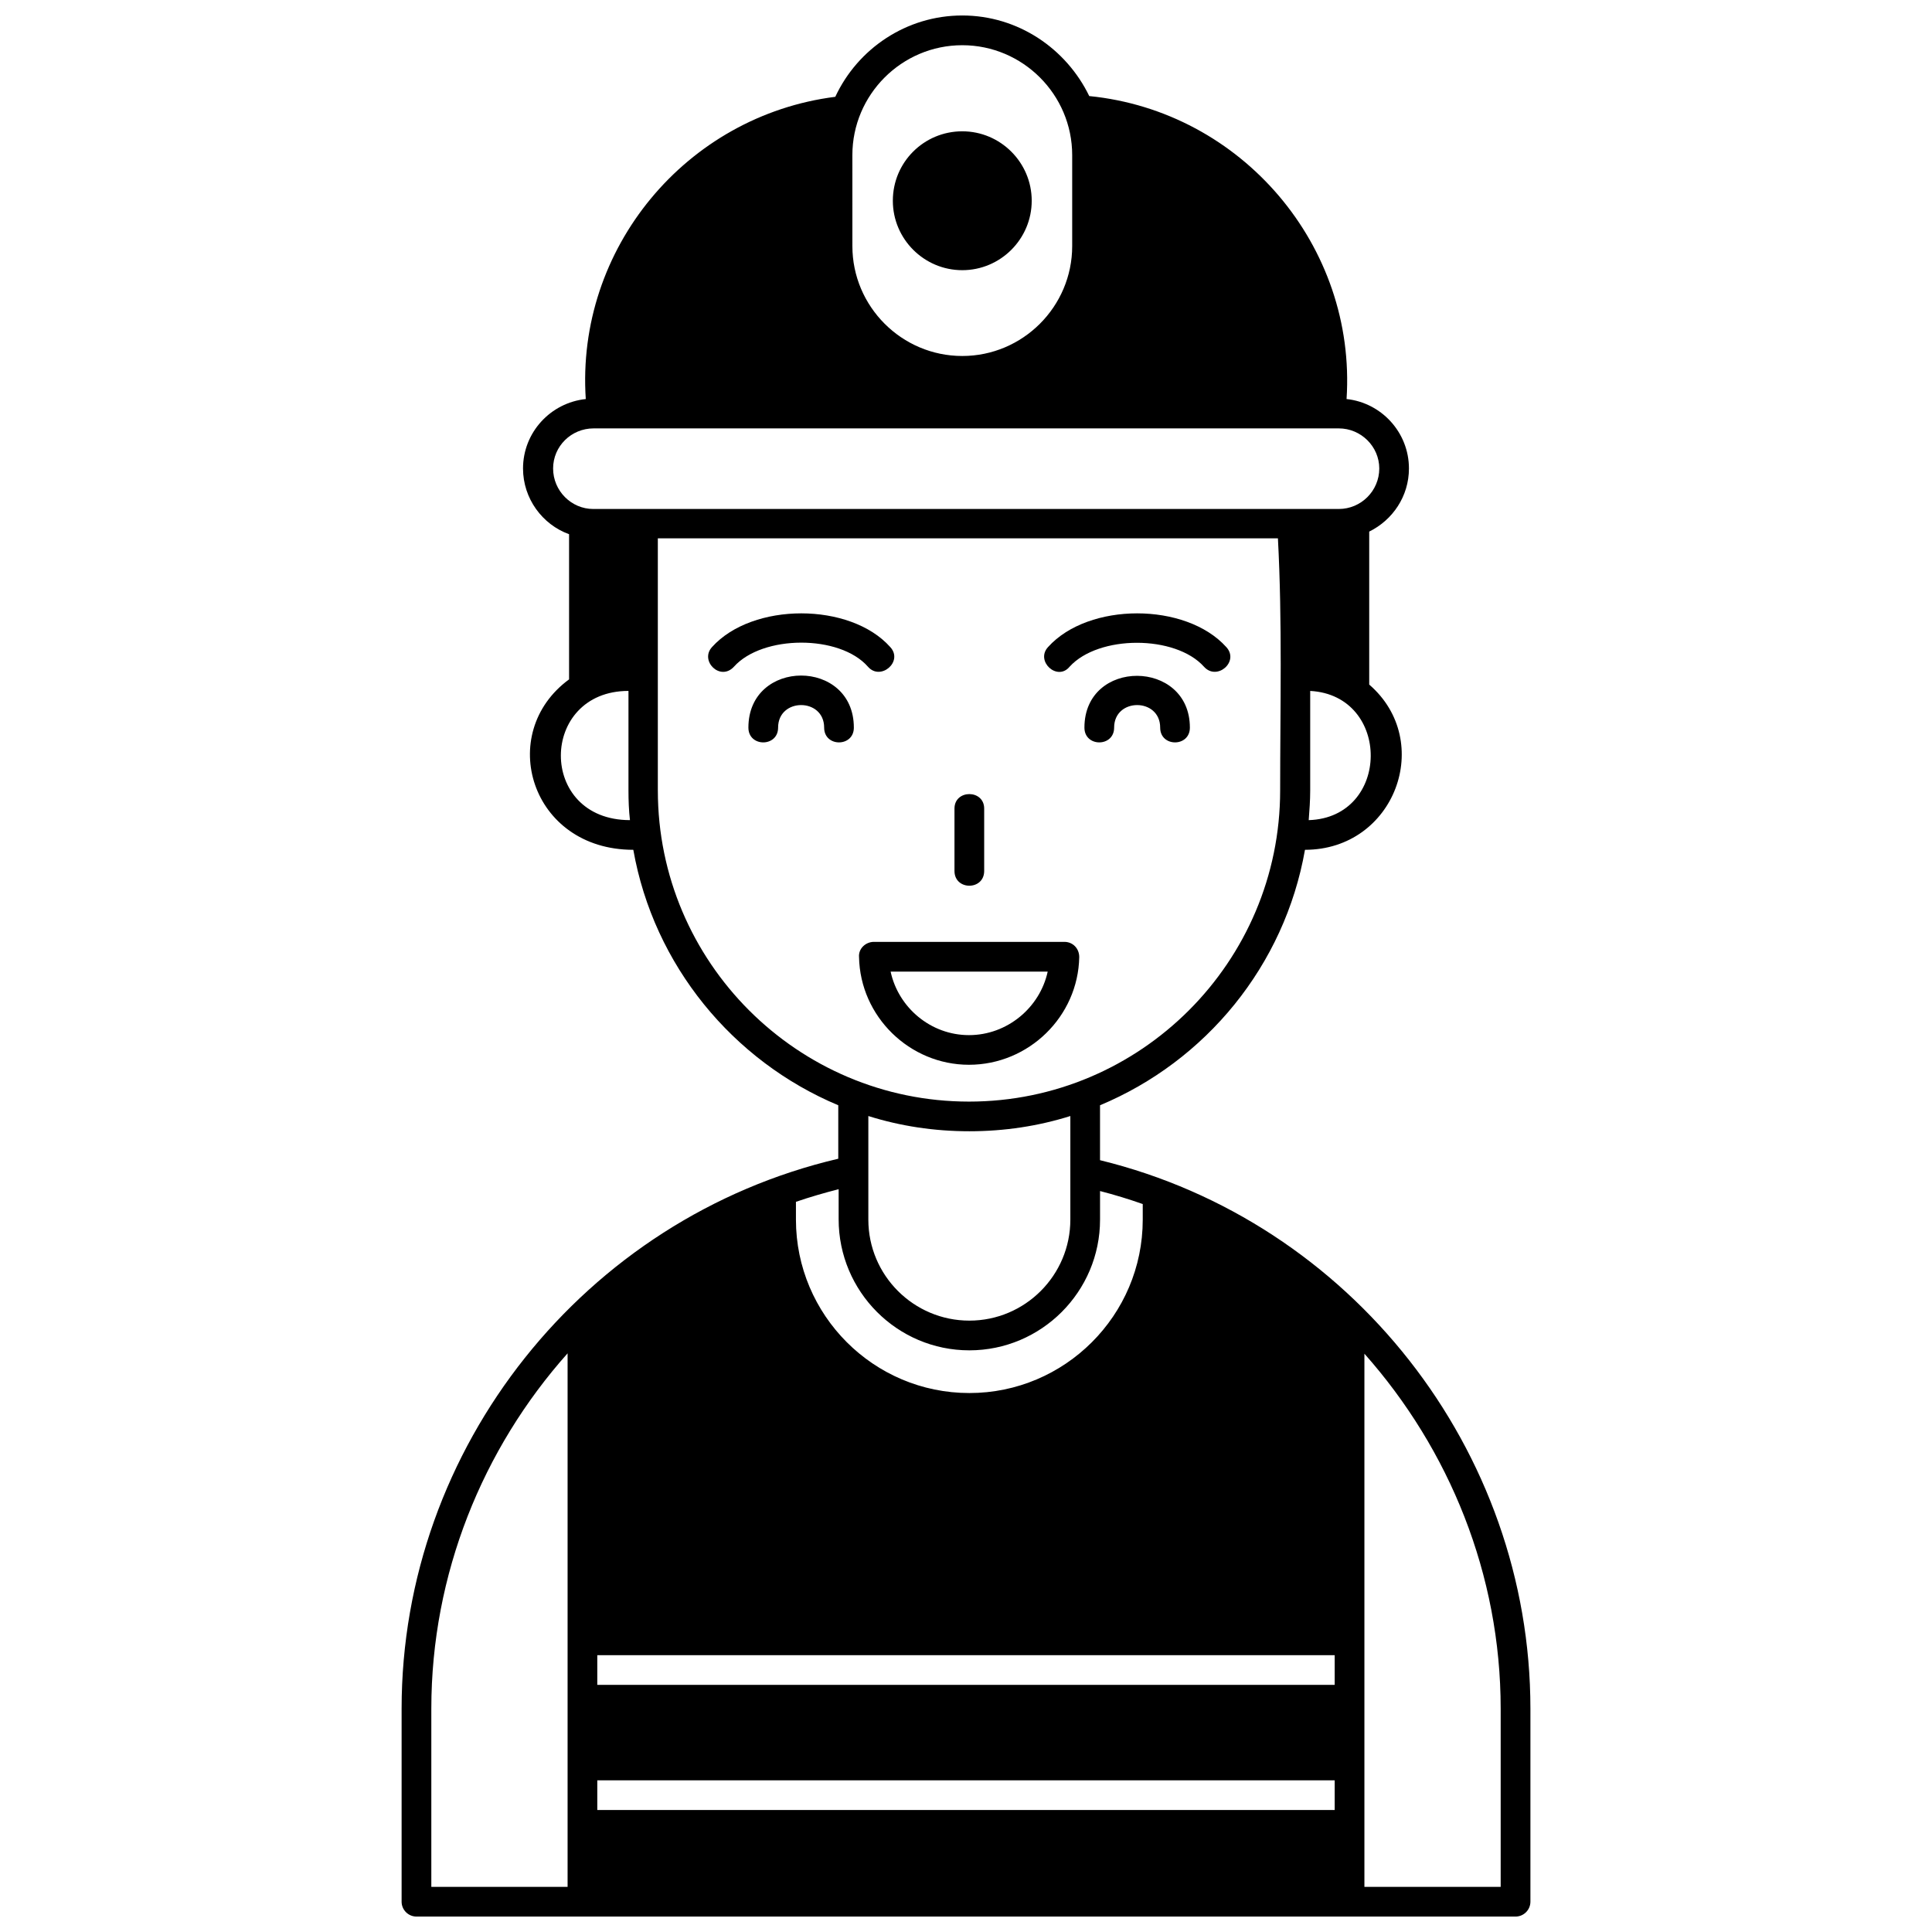 <?xml version="1.0" encoding="UTF-8"?>
<!-- Uploaded to: ICON Repo, www.svgrepo.com, Generator: ICON Repo Mixer Tools -->
<svg width="800px" height="800px" version="1.1" viewBox="144 144 512 512" xmlns="http://www.w3.org/2000/svg">
 <defs>
  <clipPath id="a">
   <path d="m250 148.09h300v503.81h-300z"/>
  </clipPath>
 </defs>
 <g clip-path="url(#a)">
  <path d="m430.01 397.64c0-2.262-1.672-4.035-3.938-4.035h-50.48c-2.164 0-4.133 1.77-3.938 4.035 0.297 15.742 13.383 28.535 29.125 28.535 15.848 0 28.934-12.789 29.23-28.535zm-33.062-22.828v-16.531c0-5.117 7.871-5.117 7.871 0v16.531c0 5.215-7.871 5.215-7.871 0zm-58.449-54.121c-3.641 3.938-9.152-1.574-5.805-5.215 10.727-11.906 36.605-11.906 47.23 0 3.543 3.836-2.559 9.055-5.902 5.215-7.481-8.559-27.949-8.461-35.523 0zm83.246-5.215c10.727-11.906 36.508-11.906 47.23 0 3.543 3.836-2.461 9.055-5.902 5.215-7.578-8.461-27.945-8.461-35.621 0-3.25 3.938-9.152-1.477-5.707-5.215zm37.586 21.352c0 5.215-7.871 5.215-7.871 0 0-7.969-12.203-7.969-12.203 0 0 5.215-7.871 5.215-7.871 0 0-18.398 27.945-18.203 27.945 0zm-89.051 0c0 5.215-7.871 5.215-7.871 0 0-7.969-12.203-7.969-12.203 0 0 5.215-7.871 5.215-7.871 0 0-18.398 27.945-18.398 27.945 0zm28.734-158.03c10.137 0 18.402 8.266 18.402 18.402 0 10.137-8.266 18.402-18.402 18.402s-18.402-8.266-18.402-18.402c0-10.234 8.266-18.402 18.402-18.402zm36.504 272.67v-14.562c28.043-11.711 48.906-37 54.316-67.699 23.812 0 34.441-28.734 17.023-43.789v-40.539c6.199-3.051 10.527-9.348 10.527-16.727 0-9.543-7.281-17.418-16.531-18.402 2.656-40.539-27.75-76.262-68.191-80.293-6.098-12.598-18.891-21.355-33.648-21.355-14.859 0-27.75 8.855-33.652 21.551-39.559 5.019-68.781 40.246-66.125 80.098-9.348 0.984-16.629 8.855-16.629 18.402 0 7.969 5.117 14.859 12.203 17.418v38.473c-19.484 14.27-10.234 45.164 17.023 45.164 5.41 30.602 26.371 55.988 54.316 67.699v14.168c-67.211 15.746-115.72 76.457-115.72 145.73v51.168c0 2.164 1.77 3.938 3.938 3.938h291.27c2.164 0 3.938-1.77 3.938-3.938v-51.168c-0.004-68.488-47.531-129.1-114.05-145.34zm-133.23 164.33h195.42v7.871l-195.42 0.004zm0-33.16h195.42v7.871h-195.42zm98.598-80.785c19.09 0 34.637-15.547 34.637-34.637v-7.578c3.836 0.984 7.676 2.164 11.316 3.445v4.133c0 25.387-20.664 45.953-45.953 45.953-25.387 0-45.953-20.664-45.953-45.953v-4.723c3.738-1.277 7.477-2.363 11.316-3.344v7.969c0 19.188 15.547 34.734 34.637 34.734zm0-58.059c9.348 0 18.301-1.379 26.766-4.035v27.453c0 14.762-12.004 26.766-26.766 26.766-14.762 0-26.766-12.004-26.766-26.766v-27.453c8.465 2.66 17.418 4.035 26.766 4.035zm140.81 200.25h-36.113v-141.3c22.535 25.387 36.113 58.547 36.113 94.07zm-283.39-47.23c0-35.621 13.578-68.879 36.113-94.168v141.4h-36.113zm60.027-243.34v-66.812h164.33c1.18 22.141 0.59 44.672 0.59 66.812 0 45.461-37 82.461-82.461 82.461-45.461-0.004-82.457-37-82.457-82.461zm172.49 7.871c0.195-2.559 0.395-5.215 0.395-7.871v-26.371c21.551 1.18 21.355 33.551-0.395 34.242zm-180.27-34.246v26.371c0 2.656 0.098 5.312 0.395 7.871-24.598 0.004-24.105-34.242-0.395-34.242zm-19.973-58.941c0-5.902 4.82-10.629 10.727-10.629h197.49c5.902 0 10.727 4.82 10.727 10.629 0 5.902-4.82 10.727-10.727 10.727h-197.59c-5.805 0-10.625-4.82-10.625-10.727zm79.309-83.047c0-16.039 13.09-29.129 29.129-29.129s29.125 13.086 29.125 29.125v24.109c0 16.039-13.086 29.125-29.125 29.125s-29.125-13.086-29.125-29.125zm10.137 216.38h41.625c-2.066 9.543-10.727 16.828-20.859 16.828-10.137 0-18.699-7.281-20.766-16.828z"/>
 </g>
</svg>